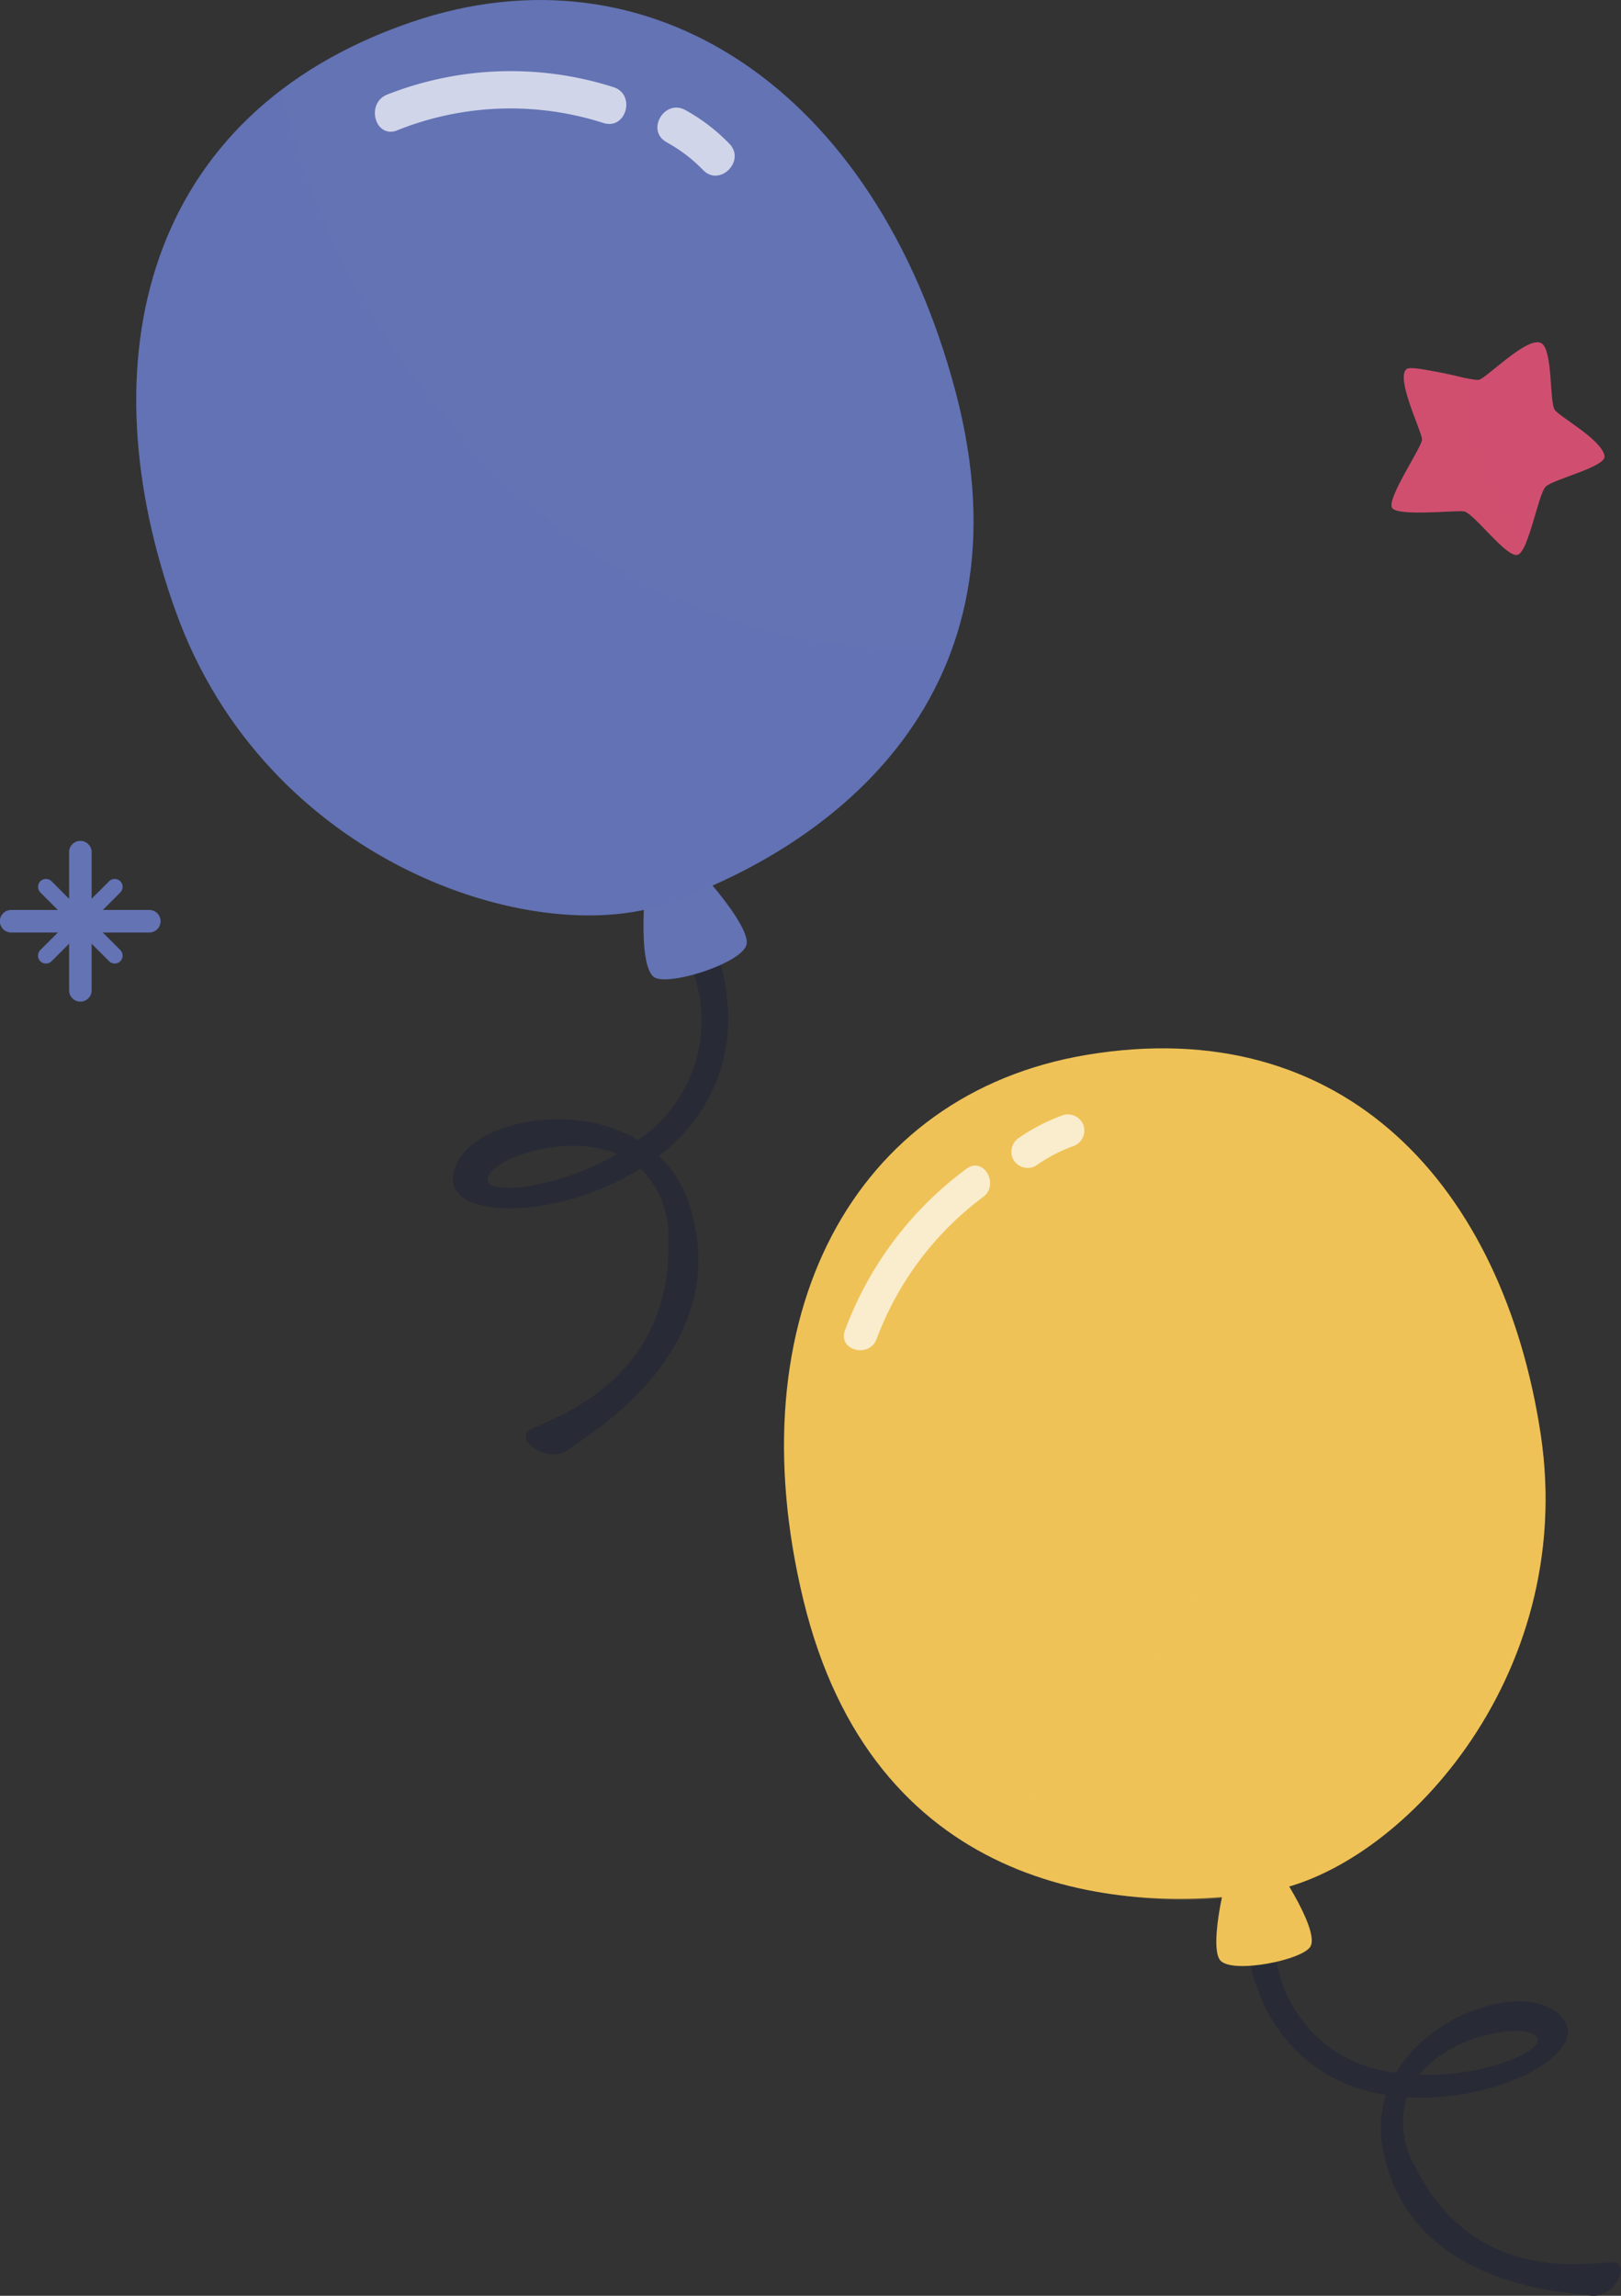 <svg id="gift_tr" xmlns="http://www.w3.org/2000/svg" width="48.769" height="69.051" viewBox="0 0 48.769 69.051">
  <rect x="0" y="0" width="48.769" height="69.051" fill="#333333" stroke="none"/>
  <g id="Group_4626" data-name="Group 4626" transform="translate(41.861 10.297)">
    <path id="Path_59567" data-name="Path 59567" d="M7972.854,574.355c.022.2-1.088,1.81-.9,2.068s1.882.064,2.155.1c.3.043,1.28,1.406,1.616,1.307s.621-1.819.845-2.046,1.827-.595,1.773-.923c-.083-.5-1.373-1.187-1.5-1.393-.161-.252-.052-1.788-.4-2-.4-.24-1.636,1.039-1.879,1.1-.209.05-1.983-.473-2.174-.324C7972.051,572.506,7972.821,574.064,7972.854,574.355Z" transform="translate(-7971.93 -571.442)" fill="#d04f70"/>
    <path id="Path_59568" data-name="Path 59568" d="M7974.1,606a6.011,6.011,0,0,0-1.713-.261c-.333.261.438,1.819.47,2.109.022.2-1.088,1.81-.9,2.068s1.882.064,2.155.1c.3.043,1.28,1.405,1.616,1.307.088-.026.173-.166.255-.36A9.489,9.489,0,0,1,7974.1,606Z" transform="translate(-7971.93 -604.932)" fill="#d04f70" opacity="0.48" style="mix-blend-mode: multiply;isolation: isolate"/>
  </g>
  <g id="Group_4631" data-name="Group 4631" transform="translate(0 25.291)">
    <g id="Group_4627" data-name="Group 4627" transform="translate(2.079)">
      <path id="Path_59569" data-name="Path 59569" d="M6215.308,1238.444a.339.339,0,0,1-.339-.339v-4.157a.339.339,0,0,1,.678,0v4.157A.339.339,0,0,1,6215.308,1238.444Z" transform="translate(-6214.969 -1233.609)" fill="#6373b4"/>
    </g>
    <g id="Group_4628" data-name="Group 4628" transform="translate(0 2.078)">
      <path id="Path_59570" data-name="Path 59570" d="M6127.661,1326.083H6123.5a.339.339,0,0,1,0-.678h4.157a.339.339,0,0,1,0,.678Z" transform="translate(-6123.165 -1325.405)" fill="#6373b4"/>
    </g>
    <g id="Group_4629" data-name="Group 4629" transform="translate(1.145 1.145)">
      <path id="Path_59571" data-name="Path 59571" d="M6173.989,1286.728a.238.238,0,0,1-.169-.407l2.068-2.068a.238.238,0,0,1,.337.337l-2.067,2.068A.237.237,0,0,1,6173.989,1286.728Z" transform="translate(-6173.751 -1284.183)" fill="#6373b4"/>
    </g>
    <g id="Group_4630" data-name="Group 4630" transform="translate(1.145 1.145)">
      <path id="Path_59572" data-name="Path 59572" d="M6176.057,1286.728a.237.237,0,0,1-.168-.07l-2.068-2.068a.238.238,0,0,1,.337-.337l2.067,2.068a.238.238,0,0,1-.168.407Z" transform="translate(-6173.751 -1284.183)" fill="#6373b4"/>
    </g>
  </g>
  <g id="Group_4632" data-name="Group 4632" transform="translate(4.098)">
    <path id="Path_59573" data-name="Path 59573" d="M6731.675,1317.661a2.125,2.125,0,0,1-.481.758,3.151,3.151,0,0,1,.875,1.534,4.321,4.321,0,0,1-1.738,4.8c-2.14-1.28-5.482-.431-5.572,1.145-.071,1.259,3.195,1.263,5.646-.285a2.827,2.827,0,0,1,.836,2.094c.155,4.478-3.77,5.477-4.187,5.786s.582,1.024,1.2.566c.7-.518,4.99-3.054,3.629-7.341a3.461,3.461,0,0,0-.926-1.491,5.082,5.082,0,0,0,2.045-4.777A4.285,4.285,0,0,0,6731.675,1317.661Zm-5.873,8.3c-.041-.574,2.278-1.462,3.9-.788C6727.917,1326.225,6725.835,1326.416,6725.8,1325.962Z" transform="translate(-6715.234 -1290.467)" fill="#282b35"/>
    <path id="Path_59574" data-name="Path 59574" d="M6978.316,1233.517c-.184.75-.383,3.247.11,3.627.389.3,2.65-.4,2.791-.974s-1.666-2.616-2.237-2.97C6978.543,1232.931,6978.449,1232.972,6978.316,1233.517Z" transform="translate(-6962.855 -1207.76)" fill="#6373b4"/>
    <path id="Path_59575" data-name="Path 59575" d="M6320.113,143.831c4.912-1.71,11.092-6.258,8.674-15.39s-9.217-13.569-16.387-11.112c-8.019,2.747-9.8,10.165-7.063,17.751C6308.043,142.572,6316.073,145.237,6320.113,143.831Z" transform="translate(-6304.136 -116.659)" fill="#6373b4"/>
    <path id="Path_59576" data-name="Path 59576" d="M6316.341,249.907a24.145,24.145,0,0,1-7.847-12.7c-4.605,3.534-5.351,9.557-3.135,15.691,2.707,7.492,10.736,10.157,14.776,8.751,3.268-1.138,7.094-3.534,8.579-7.7A17.134,17.134,0,0,1,6316.341,249.907Z" transform="translate(-6304.159 -234.475)" fill="#6373b4" opacity="0.24" style="mix-blend-mode: multiply;isolation: isolate"/>
    <path id="Path_59577" data-name="Path 59577" d="M6621.78,212.917a9.151,9.151,0,0,1,6.207-.221c.688.216.983-.864.3-1.079a10.153,10.153,0,0,0-6.8.221c-.664.259-.375,1.341.3,1.079Z" transform="translate(-6613.93 -208.996)" fill="#fff" opacity="0.7" style="mix-blend-mode: soft-light;isolation: isolate"/>
    <path id="Path_59578" data-name="Path 59578" d="M6996.824,260.614a4.583,4.583,0,0,1,1.1.837c.5.518,1.293-.273.792-.791a5.63,5.63,0,0,0-1.323-1.012c-.631-.348-1.2.618-.565.966Z" transform="translate(-6980.87 -256.337)" fill="#fff" opacity="0.7" style="mix-blend-mode: soft-light;isolation: isolate"/>
  </g>
  <g id="Group_4633" data-name="Group 4633" transform="translate(23.584 31.535)">
    <path id="Path_59579" data-name="Path 59579" d="M7781.95,2642.108a4.739,4.739,0,0,0,3.8,3.008,3.228,3.228,0,0,0-.1,1.634c.79,4.12,5.436,4.292,6.239,4.406.711.1,1.212-.929.733-1s-4.142.857-6.005-2.883a2.638,2.638,0,0,1-.246-2.088c2.7.179,5.375-1.276,4.756-2.276-.774-1.252-3.891-.463-5.077,1.538a4.03,4.03,0,0,1-3.561-3.166,2.939,2.939,0,0,1,.035-1.646,1.991,1.991,0,0,1-.731-.408A4,4,0,0,0,7781.95,2642.108Zm4.8,2.4c1.032-1.274,3.327-1.578,3.549-1.088C7790.477,2643.81,7788.685,2644.578,7786.752,2644.511Z" transform="translate(-7767.63 -2613.646)" fill="#282b35"/>
    <path id="Path_59580" data-name="Path 59580" d="M7740.716,2555.683c.484.533,1.757,2.491,1.522,3.023-.185.419-2.348.854-2.721.442s.2-2.885.514-3.429C7740.27,2555.3,7740.365,2555.3,7740.716,2555.683Z" transform="translate(-7726.385 -2531.716)" fill="#efc257"/>
    <path id="Path_59581" data-name="Path 59581" d="M7179.3,1534.769c-4.787.782-11.876-.2-13.953-8.762s1.525-15.222,8.5-16.4c7.795-1.312,12.556,3.976,13.682,11.414C7188.633,1528.371,7183.234,1534.126,7179.3,1534.769Z" transform="translate(-7164.759 -1509.411)" fill="#efc257"/>
    <path id="Path_59582" data-name="Path 59582" d="M7420.035,1540.193c-.833-5.5-3.654-9.82-8.219-11.17a27.712,27.712,0,0,1-2.192,15.969,17.181,17.181,0,0,1-6.965,7.433,13.306,13.306,0,0,0,9.151,1.511C7415.748,1553.294,7421.146,1547.539,7420.035,1540.193Z" transform="translate(-7397.272 -1528.579)" fill="#efc257" opacity="0.28" style="mix-blend-mode: multiply;isolation: isolate"/>
    <path id="Path_59583" data-name="Path 59583" d="M7245.6,1670.167a9.434,9.434,0,0,1,3.206-4.276c.5-.374.012-1.229-.5-.849a10.614,10.614,0,0,0-3.658,4.864c-.222.594.729.85.949.261Z" transform="translate(-7242.811 -1661.425)" fill="#fff" opacity="0.7" style="mix-blend-mode: soft-light;isolation: isolate"/>
    <path id="Path_59584" data-name="Path 59584" d="M7467.579,1598.207a4.721,4.721,0,0,1,1.1-.581.5.5,0,0,0,.344-.605.5.5,0,0,0-.6-.344,5.663,5.663,0,0,0-1.338.681.505.505,0,0,0-.177.673.5.5,0,0,0,.673.176Z" transform="translate(-7460 -1594.679)" fill="#fff" opacity="0.7" style="mix-blend-mode: soft-light;isolation: isolate"/>
  </g>
</svg>
